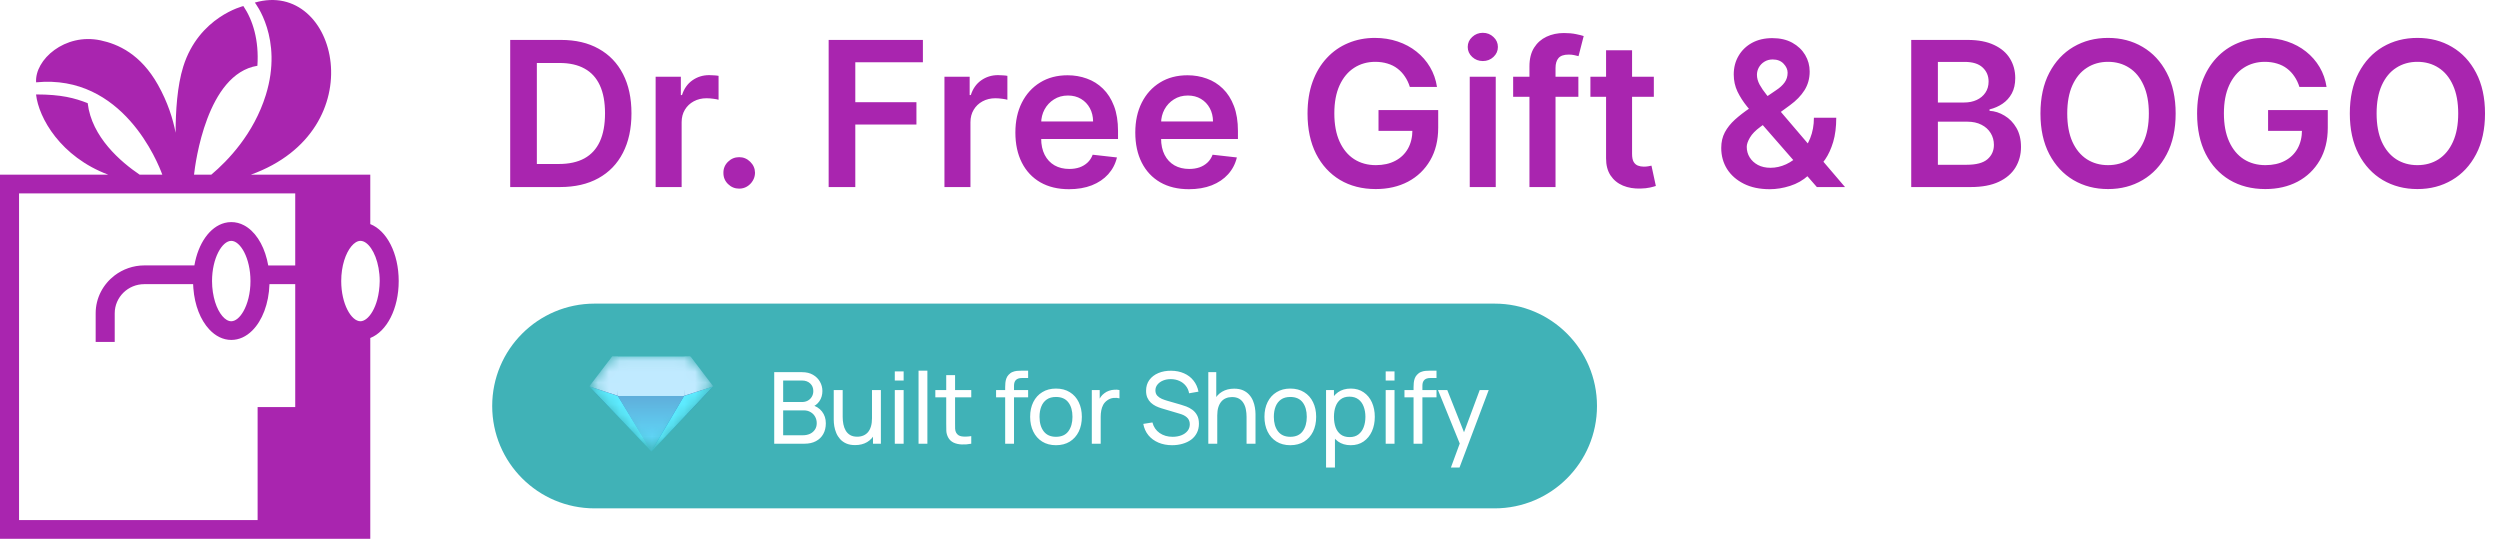 <svg xmlns="http://www.w3.org/2000/svg" width="232" height="50" viewBox="0 0 232 50" fill="none"><path d="M34.362 20.796V16.21H23.279C34.837 12.051 31.341 -1.998 23.648 0.24C23.648 0.24 26.303 3.55 24.668 8.816C23.545 12.431 21.145 14.915 19.607 16.21H18.006C18.127 15.112 19.197 6.86 23.887 6.103C24.046 3.738 23.468 1.872 22.584 0.562C22.584 0.562 18.457 1.553 17.007 6.176C16.444 7.973 16.297 10.329 16.297 12.32C16.046 11.01 15.56 9.48 14.658 7.871C13.052 5.011 10.947 4.086 9.332 3.744C6.016 3.04 3.21 5.544 3.351 7.64C11.401 6.851 14.664 15.112 15.062 16.21H12.96C11.227 15.039 8.504 12.726 8.138 9.573C6.924 9.1 5.703 8.764 3.345 8.764C3.59 10.955 5.636 14.558 10.045 16.21H9.338H4.079H0V50H34.362V31.366C35.895 30.757 37 28.656 37 26.079C36.997 23.506 35.895 21.404 34.362 20.796ZM23.907 48.261H1.768V17.949H27.397V24.633H24.892C24.859 24.448 24.821 24.268 24.777 24.091C24.408 22.595 23.633 21.43 22.646 20.909C22.277 20.714 21.882 20.61 21.464 20.61C21.254 20.61 21.048 20.636 20.851 20.688C19.471 21.045 18.39 22.584 18.039 24.63H13.396C12.359 24.63 11.404 24.981 10.637 25.561C9.571 26.375 8.878 27.642 8.878 29.07V31.734H10.646V29.07C10.646 28.326 10.956 27.65 11.451 27.16C11.949 26.671 12.636 26.369 13.393 26.369H17.921C17.924 26.5 17.936 26.624 17.944 26.752C18.065 28.343 18.613 29.702 19.415 30.563C19.99 31.183 20.694 31.546 21.464 31.546C22.186 31.546 22.852 31.23 23.406 30.679C24.332 29.763 24.948 28.195 25.007 26.369H27.397V37.777H23.907V48.261ZM19.677 26.082C19.677 23.946 20.618 22.352 21.461 22.352C22.304 22.352 23.244 23.946 23.244 26.082C23.244 27.233 22.97 28.224 22.584 28.897C22.257 29.471 21.847 29.812 21.458 29.812C20.901 29.812 20.302 29.114 19.96 28.024C19.79 27.465 19.677 26.804 19.677 26.082ZM35.008 27.813C34.778 28.656 34.397 29.291 33.988 29.601C33.811 29.734 33.625 29.812 33.448 29.812C32.605 29.812 31.665 28.218 31.665 26.082C31.665 24.668 32.081 23.491 32.605 22.859C32.87 22.537 33.165 22.352 33.451 22.352C34.123 22.352 34.857 23.369 35.128 24.865C35.196 25.245 35.237 25.65 35.237 26.082C35.228 26.714 35.146 27.299 35.008 27.813Z" fill="#A925AF"></path><path d="M51.973 17.358H47.347V3.705H52.066C53.422 3.705 54.586 3.978 55.56 4.525C56.537 5.067 57.288 5.847 57.813 6.865C58.337 7.883 58.6 9.101 58.6 10.518C58.6 11.94 58.335 13.163 57.806 14.185C57.282 15.207 56.524 15.991 55.533 16.538C54.546 17.085 53.36 17.358 51.973 17.358ZM49.82 15.218H51.853C52.804 15.218 53.597 15.045 54.233 14.698C54.869 14.347 55.346 13.825 55.666 13.132C55.986 12.434 56.146 11.563 56.146 10.518C56.146 9.474 55.986 8.607 55.666 7.918C55.346 7.225 54.873 6.707 54.246 6.365C53.624 6.018 52.851 5.845 51.926 5.845H49.82V15.218ZM60.843 17.358V7.118H63.183V8.825H63.289C63.476 8.234 63.796 7.778 64.249 7.458C64.707 7.134 65.229 6.972 65.816 6.972C65.949 6.972 66.098 6.978 66.263 6.992C66.431 7.001 66.572 7.016 66.683 7.038V9.258C66.58 9.223 66.418 9.192 66.196 9.165C65.978 9.134 65.767 9.118 65.563 9.118C65.123 9.118 64.727 9.214 64.376 9.405C64.029 9.592 63.756 9.852 63.556 10.185C63.356 10.518 63.256 10.903 63.256 11.338V17.358H60.843ZM68.599 17.505C68.195 17.505 67.848 17.363 67.559 17.078C67.27 16.794 67.128 16.447 67.133 16.038C67.128 15.638 67.27 15.296 67.559 15.011C67.848 14.727 68.195 14.585 68.599 14.585C68.99 14.585 69.33 14.727 69.619 15.011C69.912 15.296 70.061 15.638 70.066 16.038C70.061 16.309 69.99 16.556 69.853 16.778C69.719 17 69.541 17.178 69.319 17.311C69.102 17.44 68.862 17.505 68.599 17.505ZM76.899 17.358V3.705H85.645V5.778H79.372V9.485H85.045V11.558H79.372V17.358H76.899ZM87.645 17.358V7.118H89.985V8.825H90.092C90.278 8.234 90.599 7.778 91.052 7.458C91.51 7.134 92.032 6.972 92.618 6.972C92.752 6.972 92.901 6.978 93.065 6.992C93.234 7.001 93.374 7.016 93.485 7.038V9.258C93.383 9.223 93.221 9.192 92.998 9.165C92.781 9.134 92.57 9.118 92.365 9.118C91.925 9.118 91.53 9.214 91.178 9.405C90.832 9.592 90.558 9.852 90.359 10.185C90.159 10.518 90.058 10.903 90.058 11.338V17.358H87.645ZM99.2 17.558C98.173 17.558 97.287 17.345 96.54 16.918C95.798 16.487 95.227 15.878 94.827 15.091C94.427 14.3 94.227 13.369 94.227 12.298C94.227 11.245 94.427 10.32 94.827 9.525C95.231 8.725 95.796 8.103 96.52 7.658C97.244 7.209 98.096 6.985 99.073 6.985C99.704 6.985 100.3 7.087 100.86 7.292C101.424 7.492 101.922 7.803 102.353 8.225C102.789 8.647 103.131 9.185 103.38 9.838C103.629 10.487 103.753 11.261 103.753 12.158V12.898H95.36V11.272H101.44C101.435 10.809 101.335 10.398 101.14 10.038C100.944 9.674 100.671 9.387 100.32 9.178C99.973 8.969 99.569 8.865 99.107 8.865C98.613 8.865 98.18 8.985 97.807 9.225C97.433 9.461 97.142 9.772 96.933 10.158C96.729 10.54 96.624 10.96 96.62 11.418V12.838C96.62 13.434 96.729 13.945 96.947 14.371C97.164 14.794 97.469 15.118 97.86 15.345C98.251 15.567 98.709 15.678 99.233 15.678C99.584 15.678 99.902 15.629 100.187 15.531C100.471 15.429 100.718 15.28 100.926 15.085C101.135 14.889 101.293 14.647 101.4 14.358L103.653 14.611C103.511 15.207 103.24 15.727 102.84 16.171C102.444 16.611 101.938 16.954 101.32 17.198C100.702 17.438 99.995 17.558 99.2 17.558ZM110.328 17.558C109.301 17.558 108.415 17.345 107.668 16.918C106.926 16.487 106.355 15.878 105.955 15.091C105.555 14.3 105.355 13.369 105.355 12.298C105.355 11.245 105.555 10.32 105.955 9.525C106.359 8.725 106.924 8.103 107.648 7.658C108.372 7.209 109.223 6.985 110.201 6.985C110.832 6.985 111.428 7.087 111.988 7.292C112.552 7.492 113.05 7.803 113.481 8.225C113.917 8.647 114.259 9.185 114.508 9.838C114.757 10.487 114.881 11.261 114.881 12.158V12.898H106.488V11.272H112.568C112.563 10.809 112.463 10.398 112.268 10.038C112.072 9.674 111.799 9.387 111.448 9.178C111.101 8.969 110.697 8.865 110.235 8.865C109.741 8.865 109.308 8.985 108.935 9.225C108.561 9.461 108.27 9.772 108.061 10.158C107.857 10.54 107.752 10.96 107.748 11.418V12.838C107.748 13.434 107.857 13.945 108.075 14.371C108.292 14.794 108.597 15.118 108.988 15.345C109.379 15.567 109.837 15.678 110.361 15.678C110.712 15.678 111.03 15.629 111.314 15.531C111.599 15.429 111.846 15.28 112.054 15.085C112.263 14.889 112.421 14.647 112.528 14.358L114.781 14.611C114.639 15.207 114.368 15.727 113.968 16.171C113.572 16.611 113.066 16.954 112.448 17.198C111.83 17.438 111.123 17.558 110.328 17.558ZM130.832 8.065C130.721 7.705 130.568 7.383 130.372 7.098C130.181 6.809 129.95 6.563 129.679 6.358C129.412 6.154 129.106 6.001 128.759 5.898C128.412 5.792 128.034 5.738 127.626 5.738C126.892 5.738 126.239 5.923 125.666 6.292C125.092 6.661 124.641 7.203 124.312 7.918C123.988 8.629 123.826 9.496 123.826 10.518C123.826 11.549 123.988 12.423 124.312 13.138C124.637 13.854 125.088 14.398 125.666 14.771C126.243 15.14 126.915 15.325 127.679 15.325C128.372 15.325 128.972 15.191 129.479 14.925C129.99 14.658 130.383 14.28 130.659 13.791C130.934 13.298 131.072 12.72 131.072 12.058L131.632 12.145H127.926V10.212H133.465V11.851C133.465 13.02 133.217 14.031 132.719 14.885C132.221 15.738 131.537 16.396 130.666 16.858C129.794 17.316 128.794 17.545 127.666 17.545C126.408 17.545 125.303 17.262 124.352 16.698C123.406 16.129 122.666 15.322 122.132 14.278C121.604 13.229 121.339 11.985 121.339 10.545C121.339 9.443 121.495 8.458 121.806 7.592C122.121 6.725 122.561 5.99 123.126 5.385C123.69 4.776 124.352 4.314 125.112 3.998C125.872 3.678 126.699 3.518 127.592 3.518C128.348 3.518 129.052 3.63 129.706 3.852C130.359 4.07 130.939 4.381 131.445 4.785C131.957 5.19 132.377 5.67 132.705 6.225C133.034 6.781 133.25 7.394 133.352 8.065H130.832ZM136.392 17.358V7.118H138.805V17.358H136.392ZM137.605 5.665C137.223 5.665 136.894 5.538 136.619 5.285C136.343 5.027 136.205 4.718 136.205 4.358C136.205 3.994 136.343 3.685 136.619 3.432C136.894 3.174 137.223 3.045 137.605 3.045C137.992 3.045 138.321 3.174 138.592 3.432C138.867 3.685 139.005 3.994 139.005 4.358C139.005 4.718 138.867 5.027 138.592 5.285C138.321 5.538 137.992 5.665 137.605 5.665ZM146.473 7.118V8.985H140.42V7.118H146.473ZM141.933 17.358V6.152C141.933 5.463 142.076 4.89 142.36 4.432C142.649 3.974 143.036 3.632 143.52 3.405C144.004 3.179 144.542 3.065 145.133 3.065C145.551 3.065 145.922 3.099 146.247 3.165C146.571 3.232 146.811 3.292 146.967 3.345L146.487 5.212C146.384 5.181 146.256 5.15 146.1 5.118C145.944 5.083 145.771 5.065 145.58 5.065C145.131 5.065 144.813 5.174 144.627 5.392C144.444 5.605 144.353 5.912 144.353 6.312V17.358H141.933ZM153.476 7.118V8.985H147.59V7.118H153.476ZM149.043 4.665H151.456V14.278C151.456 14.603 151.505 14.851 151.603 15.025C151.705 15.194 151.839 15.309 152.003 15.371C152.168 15.434 152.35 15.465 152.55 15.465C152.701 15.465 152.839 15.454 152.963 15.431C153.092 15.409 153.19 15.389 153.256 15.371L153.663 17.258C153.534 17.302 153.35 17.351 153.11 17.405C152.874 17.458 152.585 17.489 152.243 17.498C151.639 17.516 151.094 17.425 150.61 17.225C150.125 17.02 149.741 16.705 149.457 16.278C149.177 15.851 149.039 15.318 149.043 14.678V4.665ZM164.231 17.558C163.298 17.558 162.496 17.389 161.824 17.051C161.153 16.714 160.636 16.258 160.271 15.685C159.911 15.107 159.731 14.456 159.731 13.732C159.731 13.185 159.842 12.7 160.065 12.278C160.291 11.856 160.602 11.465 160.998 11.105C161.398 10.745 161.86 10.387 162.384 10.032L164.804 8.385C165.16 8.154 165.429 7.909 165.611 7.652C165.798 7.394 165.891 7.092 165.891 6.745C165.891 6.452 165.767 6.174 165.518 5.912C165.273 5.65 164.935 5.518 164.504 5.518C164.215 5.518 163.96 5.587 163.738 5.725C163.52 5.858 163.349 6.034 163.224 6.252C163.104 6.47 163.044 6.701 163.044 6.945C163.044 7.243 163.127 7.545 163.291 7.852C163.46 8.158 163.678 8.476 163.944 8.805C164.215 9.134 164.504 9.483 164.811 9.852L171.217 17.358H168.604L163.284 11.265C162.889 10.803 162.507 10.347 162.138 9.898C161.773 9.449 161.473 8.983 161.238 8.498C161.007 8.009 160.891 7.481 160.891 6.912C160.891 6.267 161.04 5.692 161.338 5.185C161.636 4.674 162.051 4.272 162.584 3.978C163.122 3.685 163.751 3.538 164.471 3.538C165.191 3.538 165.809 3.681 166.324 3.965C166.84 4.25 167.238 4.627 167.518 5.098C167.798 5.57 167.938 6.083 167.938 6.638C167.938 7.283 167.778 7.861 167.458 8.372C167.138 8.878 166.693 9.338 166.124 9.752L163.364 11.772C162.911 12.1 162.587 12.434 162.391 12.771C162.196 13.105 162.098 13.389 162.098 13.625C162.098 13.985 162.189 14.312 162.371 14.605C162.553 14.898 162.809 15.134 163.138 15.311C163.471 15.485 163.86 15.571 164.304 15.571C164.793 15.571 165.275 15.463 165.751 15.245C166.227 15.023 166.66 14.707 167.051 14.298C167.442 13.889 167.753 13.4 167.984 12.832C168.215 12.258 168.331 11.623 168.331 10.925H170.404C170.404 11.787 170.309 12.538 170.118 13.178C169.926 13.814 169.68 14.351 169.378 14.791C169.075 15.227 168.755 15.576 168.418 15.838C168.311 15.914 168.209 15.989 168.111 16.065C168.013 16.14 167.911 16.216 167.804 16.291C167.324 16.727 166.762 17.047 166.118 17.251C165.478 17.456 164.849 17.558 164.231 17.558ZM177.362 17.358V3.705H182.589C183.575 3.705 184.395 3.861 185.049 4.172C185.706 4.478 186.198 4.898 186.522 5.432C186.851 5.965 187.015 6.569 187.015 7.245C187.015 7.801 186.909 8.276 186.695 8.672C186.482 9.063 186.195 9.381 185.835 9.625C185.475 9.869 185.073 10.045 184.629 10.152V10.285C185.113 10.312 185.578 10.46 186.022 10.732C186.471 10.998 186.838 11.376 187.122 11.865C187.406 12.354 187.549 12.945 187.549 13.638C187.549 14.345 187.377 14.98 187.035 15.545C186.693 16.105 186.178 16.547 185.489 16.871C184.8 17.196 183.933 17.358 182.889 17.358H177.362ZM179.836 15.291H182.495C183.393 15.291 184.04 15.12 184.435 14.778C184.835 14.431 185.035 13.987 185.035 13.445C185.035 13.04 184.935 12.676 184.735 12.351C184.535 12.023 184.251 11.765 183.882 11.578C183.513 11.387 183.073 11.292 182.562 11.292H179.836V15.291ZM179.836 9.512H182.282C182.709 9.512 183.093 9.434 183.435 9.278C183.778 9.118 184.046 8.894 184.242 8.605C184.442 8.312 184.542 7.965 184.542 7.565C184.542 7.036 184.355 6.601 183.982 6.258C183.613 5.916 183.064 5.745 182.335 5.745H179.836V9.512ZM201.9 10.532C201.9 12.003 201.624 13.263 201.073 14.312C200.527 15.356 199.78 16.156 198.833 16.711C197.891 17.267 196.822 17.545 195.627 17.545C194.431 17.545 193.36 17.267 192.413 16.711C191.471 16.151 190.725 15.349 190.174 14.305C189.627 13.256 189.354 11.998 189.354 10.532C189.354 9.061 189.627 7.803 190.174 6.758C190.725 5.71 191.471 4.907 192.413 4.352C193.36 3.796 194.431 3.518 195.627 3.518C196.822 3.518 197.891 3.796 198.833 4.352C199.78 4.907 200.527 5.71 201.073 6.758C201.624 7.803 201.9 9.061 201.9 10.532ZM199.413 10.532C199.413 9.496 199.251 8.623 198.927 7.912C198.607 7.196 198.162 6.656 197.593 6.292C197.024 5.923 196.369 5.738 195.627 5.738C194.884 5.738 194.229 5.923 193.66 6.292C193.091 6.656 192.645 7.196 192.32 7.912C192 8.623 191.84 9.496 191.84 10.532C191.84 11.567 192 12.443 192.32 13.158C192.645 13.869 193.091 14.409 193.66 14.778C194.229 15.143 194.884 15.325 195.627 15.325C196.369 15.325 197.024 15.143 197.593 14.778C198.162 14.409 198.607 13.869 198.927 13.158C199.251 12.443 199.413 11.567 199.413 10.532ZM213.384 8.065C213.273 7.705 213.12 7.383 212.924 7.098C212.733 6.809 212.502 6.563 212.231 6.358C211.964 6.154 211.658 6.001 211.311 5.898C210.964 5.792 210.587 5.738 210.178 5.738C209.445 5.738 208.791 5.923 208.218 6.292C207.645 6.661 207.193 7.203 206.865 7.918C206.54 8.629 206.378 9.496 206.378 10.518C206.378 11.549 206.54 12.423 206.865 13.138C207.189 13.854 207.64 14.398 208.218 14.771C208.796 15.14 209.467 15.325 210.231 15.325C210.924 15.325 211.524 15.191 212.031 14.925C212.542 14.658 212.936 14.28 213.211 13.791C213.487 13.298 213.624 12.72 213.624 12.058L214.184 12.145H210.478V10.212H216.018V11.851C216.018 13.02 215.769 14.031 215.271 14.885C214.773 15.738 214.089 16.396 213.218 16.858C212.347 17.316 211.347 17.545 210.218 17.545C208.96 17.545 207.856 17.262 206.905 16.698C205.958 16.129 205.218 15.322 204.685 14.278C204.156 13.229 203.891 11.985 203.891 10.545C203.891 9.443 204.047 8.458 204.358 7.592C204.674 6.725 205.114 5.99 205.678 5.385C206.242 4.776 206.905 4.314 207.665 3.998C208.425 3.678 209.251 3.518 210.145 3.518C210.9 3.518 211.604 3.63 212.258 3.852C212.911 4.07 213.491 4.381 213.998 4.785C214.509 5.19 214.929 5.67 215.258 6.225C215.587 6.781 215.802 7.394 215.904 8.065H213.384ZM230.609 10.532C230.609 12.003 230.333 13.263 229.782 14.312C229.236 15.356 228.489 16.156 227.542 16.711C226.6 17.267 225.531 17.545 224.336 17.545C223.14 17.545 222.069 17.267 221.122 16.711C220.18 16.151 219.434 15.349 218.883 14.305C218.336 13.256 218.063 11.998 218.063 10.532C218.063 9.061 218.336 7.803 218.883 6.758C219.434 5.71 220.18 4.907 221.122 4.352C222.069 3.796 223.14 3.518 224.336 3.518C225.531 3.518 226.6 3.796 227.542 4.352C228.489 4.907 229.236 5.71 229.782 6.758C230.333 7.803 230.609 9.061 230.609 10.532ZM228.122 10.532C228.122 9.496 227.96 8.623 227.636 7.912C227.316 7.196 226.871 6.656 226.302 6.292C225.733 5.923 225.078 5.738 224.336 5.738C223.593 5.738 222.938 5.923 222.369 6.292C221.8 6.656 221.354 7.196 221.029 7.912C220.709 8.623 220.549 9.496 220.549 10.532C220.549 11.567 220.709 12.443 221.029 13.158C221.354 13.869 221.8 14.409 222.369 14.778C222.938 15.143 223.593 15.325 224.336 15.325C225.078 15.325 225.733 15.143 226.302 14.778C226.871 14.409 227.316 13.869 227.636 13.158C227.96 12.443 228.122 11.567 228.122 10.532Z" fill="#A925AF"></path><path d="M45.676 37.676C45.676 32.429 49.929 28.176 55.176 28.176H138.701C143.948 28.176 148.201 32.429 148.201 37.676V37.676C148.201 42.923 143.948 47.176 138.701 47.176H55.176C49.929 47.176 45.676 42.923 45.676 37.676V37.676Z" fill="#40B2B7"></path><mask id="mask0_1442_20263" style="mask-type:alpha" maskUnits="userSpaceOnUse" x="55" y="33" width="11" height="9"><path d="M55.365 36.577C54.969 36.164 54.937 35.524 55.288 35.072L56.478 33.543C56.697 33.262 57.032 33.098 57.388 33.098H63.515C63.873 33.098 64.211 33.265 64.43 33.549L65.601 35.076C65.946 35.526 65.912 36.161 65.521 36.572L61.286 41.019C60.833 41.495 60.074 41.496 59.619 41.021L55.365 36.577Z" fill="white"></path></mask><g mask="url(#mask0_1442_20263)"><path d="M54.677 35.858L56.825 33.098H64.084L66.201 35.858L60.454 41.893L54.677 35.858Z" fill="url(#paint0_linear_1442_20263)"></path><path d="M54.677 35.858L57.337 36.736L60.454 41.893L54.677 35.858Z" fill="#5DEBFF"></path><path d="M66.187 35.858L63.483 36.736L60.454 41.893L66.187 35.858Z" fill="#5DEBFF"></path><g style="mix-blend-mode:overlay"><path d="M60.41 33.702L56.801 33.097L57.336 36.736H60.395H60.425H63.483L64.018 33.097L60.41 33.702Z" fill="#C0EAFF"></path></g><g style="mix-blend-mode:soft-light"><path d="M56.801 33.097L60.454 34.31L64.084 33.098L56.801 33.097Z" fill="#C0EAFF"></path></g><g style="mix-blend-mode:overlay"><path d="M60.41 33.702L57.337 36.736H63.483L60.41 33.702Z" fill="#C0EAFF"></path></g><g style="mix-blend-mode:soft-light"><path d="M60.455 34.31L57.337 36.736H63.483L60.455 34.31Z" fill="#C0EAFF"></path></g><g style="mix-blend-mode:soft-light"><path d="M57.337 36.736L54.677 35.858L56.801 33.097H57.337V36.736Z" fill="#C0EAFF"></path></g><g style="mix-blend-mode:soft-light"><path d="M63.482 36.736L66.202 35.858L64.078 33.097H63.542L63.482 36.736Z" fill="#C0EAFF"></path></g><g style="mix-blend-mode:soft-light" opacity="0.5"><path d="M57.337 36.736L60.439 41.886L63.483 36.736H57.337Z" fill="#C0EAFF"></path></g><g style="mix-blend-mode:soft-light" opacity="0.3" filter="url(#filter0_i_1442_20263)"><path d="M57.337 36.736L60.439 41.886L63.483 36.736H57.337Z" fill="#5DEBFF"></path></g></g><path d="M71.847 41.176V34.537H74.433C74.829 34.537 75.168 34.619 75.447 34.782C75.73 34.945 75.945 35.16 76.093 35.427C76.243 35.691 76.319 35.977 76.319 36.285C76.319 36.644 76.226 36.959 76.042 37.23C75.858 37.5 75.609 37.686 75.295 37.788L75.286 37.562C75.713 37.675 76.045 37.884 76.282 38.189C76.518 38.493 76.637 38.856 76.637 39.277C76.637 39.664 76.557 39.999 76.397 40.282C76.24 40.565 76.013 40.784 75.715 40.941C75.42 41.098 75.069 41.176 74.663 41.176H71.847ZM72.677 40.392H74.507C74.753 40.392 74.972 40.348 75.166 40.259C75.36 40.166 75.512 40.037 75.622 39.871C75.736 39.706 75.793 39.506 75.793 39.272C75.793 39.048 75.742 38.846 75.641 38.668C75.543 38.49 75.403 38.349 75.221 38.244C75.043 38.136 74.836 38.083 74.599 38.083H72.677V40.392ZM72.677 37.308H74.424C74.621 37.308 74.797 37.267 74.954 37.184C75.114 37.098 75.24 36.978 75.332 36.824C75.427 36.67 75.475 36.491 75.475 36.285C75.475 35.999 75.378 35.765 75.184 35.584C74.991 35.403 74.737 35.312 74.424 35.312H72.677V37.308ZM79.353 41.305C79.034 41.305 78.759 41.255 78.528 41.153C78.301 41.052 78.112 40.916 77.961 40.747C77.811 40.578 77.692 40.391 77.606 40.185C77.52 39.979 77.459 39.769 77.422 39.553C77.388 39.338 77.371 39.137 77.371 38.949V36.197H78.201V38.691C78.201 38.925 78.222 39.151 78.265 39.369C78.308 39.587 78.381 39.784 78.482 39.959C78.587 40.134 78.725 40.273 78.897 40.374C79.072 40.475 79.29 40.526 79.552 40.526C79.758 40.526 79.945 40.491 80.114 40.42C80.283 40.349 80.428 40.245 80.547 40.107C80.667 39.965 80.76 39.787 80.824 39.572C80.889 39.357 80.921 39.106 80.921 38.82L81.46 38.986C81.46 39.466 81.373 39.879 81.198 40.226C81.025 40.574 80.781 40.841 80.465 41.029C80.151 41.213 79.781 41.305 79.353 41.305ZM81.013 41.176V39.844H80.921V36.197H81.746V41.176H81.013ZM83.037 35.316V34.468H83.858V35.316H83.037ZM83.037 41.176V36.197H83.858V41.176H83.037ZM85.241 41.176V34.399H86.061V41.176H85.241ZM90.133 41.176C89.838 41.234 89.546 41.258 89.257 41.245C88.971 41.236 88.716 41.179 88.491 41.075C88.267 40.967 88.096 40.801 87.98 40.577C87.881 40.38 87.828 40.182 87.818 39.982C87.812 39.779 87.809 39.55 87.809 39.295V34.814H88.63V39.258C88.63 39.461 88.631 39.635 88.634 39.779C88.64 39.924 88.673 40.048 88.731 40.153C88.842 40.349 89.017 40.465 89.257 40.498C89.499 40.532 89.791 40.523 90.133 40.471V41.176ZM86.799 36.875V36.197H90.133V36.875H86.799ZM93.28 41.176V35.925C93.28 35.796 93.286 35.665 93.298 35.533C93.311 35.398 93.338 35.267 93.381 35.141C93.424 35.012 93.495 34.894 93.593 34.786C93.707 34.66 93.832 34.571 93.967 34.519C94.102 34.464 94.239 34.43 94.377 34.417C94.519 34.405 94.652 34.399 94.778 34.399H95.41V35.081H94.824C94.582 35.081 94.4 35.141 94.28 35.261C94.16 35.378 94.1 35.556 94.1 35.796V41.176H93.28ZM92.436 36.875V36.197H95.41V36.875H92.436ZM97.994 41.315C97.499 41.315 97.072 41.202 96.712 40.978C96.356 40.754 96.081 40.443 95.887 40.047C95.694 39.65 95.597 39.195 95.597 38.682C95.597 38.16 95.695 37.702 95.892 37.308C96.088 36.915 96.367 36.609 96.726 36.391C97.086 36.169 97.508 36.059 97.994 36.059C98.492 36.059 98.921 36.171 99.28 36.395C99.64 36.617 99.915 36.925 100.106 37.322C100.299 37.715 100.396 38.169 100.396 38.682C100.396 39.201 100.299 39.659 100.106 40.056C99.912 40.449 99.635 40.758 99.276 40.983C98.916 41.204 98.489 41.315 97.994 41.315ZM97.994 40.535C98.51 40.535 98.895 40.363 99.147 40.019C99.399 39.675 99.525 39.229 99.525 38.682C99.525 38.12 99.397 37.672 99.142 37.34C98.887 37.005 98.504 36.838 97.994 36.838C97.647 36.838 97.361 36.916 97.137 37.073C96.912 37.23 96.745 37.446 96.634 37.723C96.523 38 96.468 38.319 96.468 38.682C96.468 39.241 96.597 39.69 96.855 40.028C97.114 40.366 97.493 40.535 97.994 40.535ZM101.319 41.176V36.197H102.052V37.4L101.932 37.244C101.99 37.09 102.066 36.949 102.158 36.819C102.253 36.69 102.359 36.584 102.476 36.501C102.605 36.397 102.751 36.317 102.914 36.262C103.077 36.206 103.243 36.174 103.412 36.165C103.581 36.153 103.739 36.163 103.887 36.197V36.967C103.715 36.921 103.526 36.909 103.32 36.93C103.114 36.952 102.923 37.027 102.748 37.156C102.588 37.27 102.464 37.408 102.375 37.571C102.289 37.734 102.229 37.91 102.195 38.101C102.161 38.289 102.144 38.481 102.144 38.677V41.176H101.319ZM108.776 41.315C108.306 41.315 107.882 41.234 107.504 41.075C107.129 40.915 106.818 40.688 106.572 40.392C106.329 40.094 106.171 39.742 106.097 39.337L106.946 39.203C107.053 39.621 107.276 39.948 107.614 40.185C107.955 40.419 108.356 40.535 108.817 40.535C109.116 40.535 109.385 40.489 109.624 40.397C109.867 40.302 110.059 40.166 110.201 39.991C110.342 39.816 110.413 39.609 110.413 39.369C110.413 39.221 110.386 39.095 110.334 38.991C110.285 38.883 110.216 38.793 110.127 38.719C110.041 38.642 109.942 38.578 109.832 38.525C109.721 38.473 109.606 38.43 109.486 38.396L107.794 37.894C107.61 37.838 107.431 37.769 107.259 37.686C107.087 37.6 106.933 37.494 106.798 37.368C106.663 37.239 106.555 37.085 106.475 36.907C106.396 36.726 106.356 36.512 106.356 36.266C106.356 35.873 106.457 35.538 106.66 35.261C106.866 34.981 107.144 34.768 107.494 34.62C107.845 34.473 108.24 34.401 108.679 34.404C109.125 34.407 109.523 34.487 109.873 34.643C110.227 34.797 110.519 35.018 110.749 35.307C110.983 35.596 111.139 35.942 111.219 36.345L110.348 36.497C110.302 36.226 110.199 35.994 110.039 35.801C109.882 35.604 109.686 35.453 109.449 35.349C109.212 35.241 108.953 35.186 108.67 35.183C108.399 35.18 108.155 35.223 107.937 35.312C107.719 35.401 107.545 35.526 107.416 35.685C107.287 35.842 107.222 36.023 107.222 36.229C107.222 36.432 107.281 36.597 107.397 36.723C107.514 36.846 107.657 36.944 107.826 37.018C107.998 37.088 108.166 37.147 108.329 37.193L109.592 37.557C109.736 37.597 109.902 37.652 110.09 37.723C110.28 37.794 110.465 37.894 110.643 38.023C110.821 38.149 110.969 38.318 111.086 38.53C111.202 38.739 111.261 39.003 111.261 39.323C111.261 39.642 111.196 39.927 111.067 40.176C110.941 40.425 110.765 40.634 110.537 40.803C110.31 40.969 110.045 41.095 109.744 41.181C109.443 41.27 109.12 41.315 108.776 41.315ZM115.681 41.176V38.682C115.681 38.445 115.66 38.218 115.617 38C115.577 37.781 115.504 37.586 115.4 37.414C115.298 37.239 115.16 37.101 114.985 36.999C114.813 36.898 114.595 36.847 114.33 36.847C114.124 36.847 113.937 36.882 113.768 36.953C113.602 37.021 113.459 37.125 113.339 37.267C113.219 37.408 113.125 37.586 113.058 37.801C112.993 38.014 112.961 38.264 112.961 38.553L112.422 38.387C112.422 37.904 112.508 37.491 112.68 37.147C112.855 36.8 113.099 36.534 113.413 36.349C113.729 36.162 114.101 36.068 114.528 36.068C114.851 36.068 115.126 36.119 115.354 36.22C115.581 36.322 115.77 36.457 115.921 36.626C116.071 36.792 116.19 36.979 116.276 37.188C116.362 37.394 116.422 37.605 116.456 37.82C116.492 38.032 116.511 38.233 116.511 38.424V41.176H115.681ZM112.131 41.176V34.537H112.869V38.203H112.961V41.176H112.131ZM119.738 41.315C119.243 41.315 118.816 41.202 118.456 40.978C118.1 40.754 117.825 40.443 117.631 40.047C117.438 39.65 117.341 39.195 117.341 38.682C117.341 38.16 117.439 37.702 117.636 37.308C117.832 36.915 118.111 36.609 118.47 36.391C118.83 36.169 119.252 36.059 119.738 36.059C120.236 36.059 120.665 36.171 121.024 36.395C121.384 36.617 121.659 36.925 121.85 37.322C122.043 37.715 122.14 38.169 122.14 38.682C122.14 39.201 122.043 39.659 121.85 40.056C121.656 40.449 121.379 40.758 121.02 40.983C120.66 41.204 120.233 41.315 119.738 41.315ZM119.738 40.535C120.254 40.535 120.639 40.363 120.891 40.019C121.143 39.675 121.269 39.229 121.269 38.682C121.269 38.12 121.141 37.672 120.886 37.34C120.631 37.005 120.248 36.838 119.738 36.838C119.391 36.838 119.105 36.916 118.881 37.073C118.656 37.23 118.489 37.446 118.378 37.723C118.267 38 118.212 38.319 118.212 38.682C118.212 39.241 118.341 39.69 118.599 40.028C118.857 40.366 119.237 40.535 119.738 40.535ZM125.35 41.315C124.882 41.315 124.489 41.199 124.169 40.969C123.85 40.735 123.607 40.42 123.441 40.024C123.278 39.624 123.197 39.177 123.197 38.682C123.197 38.181 123.278 37.732 123.441 37.336C123.607 36.939 123.85 36.627 124.169 36.4C124.492 36.172 124.887 36.059 125.354 36.059C125.815 36.059 126.212 36.174 126.544 36.404C126.879 36.632 127.135 36.944 127.314 37.34C127.492 37.737 127.581 38.184 127.581 38.682C127.581 39.18 127.492 39.627 127.314 40.024C127.135 40.42 126.879 40.735 126.544 40.969C126.212 41.199 125.814 41.315 125.35 41.315ZM123.058 43.389V36.197H123.791V39.862H123.883V43.389H123.058ZM125.248 40.563C125.577 40.563 125.849 40.48 126.064 40.314C126.279 40.148 126.441 39.924 126.548 39.641C126.656 39.355 126.71 39.035 126.71 38.682C126.71 38.332 126.656 38.015 126.548 37.732C126.444 37.45 126.281 37.225 126.06 37.059C125.841 36.893 125.563 36.81 125.225 36.81C124.902 36.81 124.635 36.89 124.423 37.05C124.211 37.207 124.053 37.426 123.948 37.709C123.844 37.989 123.791 38.313 123.791 38.682C123.791 39.045 123.842 39.369 123.943 39.655C124.048 39.938 124.208 40.16 124.423 40.323C124.638 40.483 124.913 40.563 125.248 40.563ZM128.592 35.316V34.468H129.412V35.316H128.592ZM128.592 41.176V36.197H129.412V41.176H128.592ZM131.178 41.176V35.925C131.178 35.796 131.184 35.665 131.197 35.533C131.209 35.398 131.237 35.267 131.28 35.141C131.323 35.012 131.393 34.894 131.492 34.786C131.605 34.66 131.73 34.571 131.865 34.519C132 34.464 132.137 34.43 132.275 34.417C132.417 34.405 132.55 34.399 132.676 34.399H133.308V35.081H132.723C132.48 35.081 132.298 35.141 132.179 35.261C132.059 35.378 131.999 35.556 131.999 35.796V41.176H131.178ZM130.334 36.875V36.197H133.308V36.875H130.334ZM134.643 43.389L135.607 40.77L135.621 41.545L133.445 36.197H134.307L136.013 40.498H135.717L137.317 36.197H138.152L135.441 43.389H134.643Z" fill="white"></path><defs><filter id="filter0_i_1442_20263" x="57.337" y="35.2" width="6.146" height="6.686" filterUnits="userSpaceOnUse" color-interpolation-filters="sRGB"><feGaussianBlur stdDeviation="5.763"></feGaussianBlur></filter><linearGradient id="paint0_linear_1442_20263" x1="60.439" y1="33.098" x2="60.439" y2="41.893" gradientUnits="userSpaceOnUse"><stop stop-color="#94F2FF"></stop><stop offset="0.401" stop-color="#003B95"></stop><stop offset="1" stop-color="#00D1FF"></stop></linearGradient></defs></svg>
